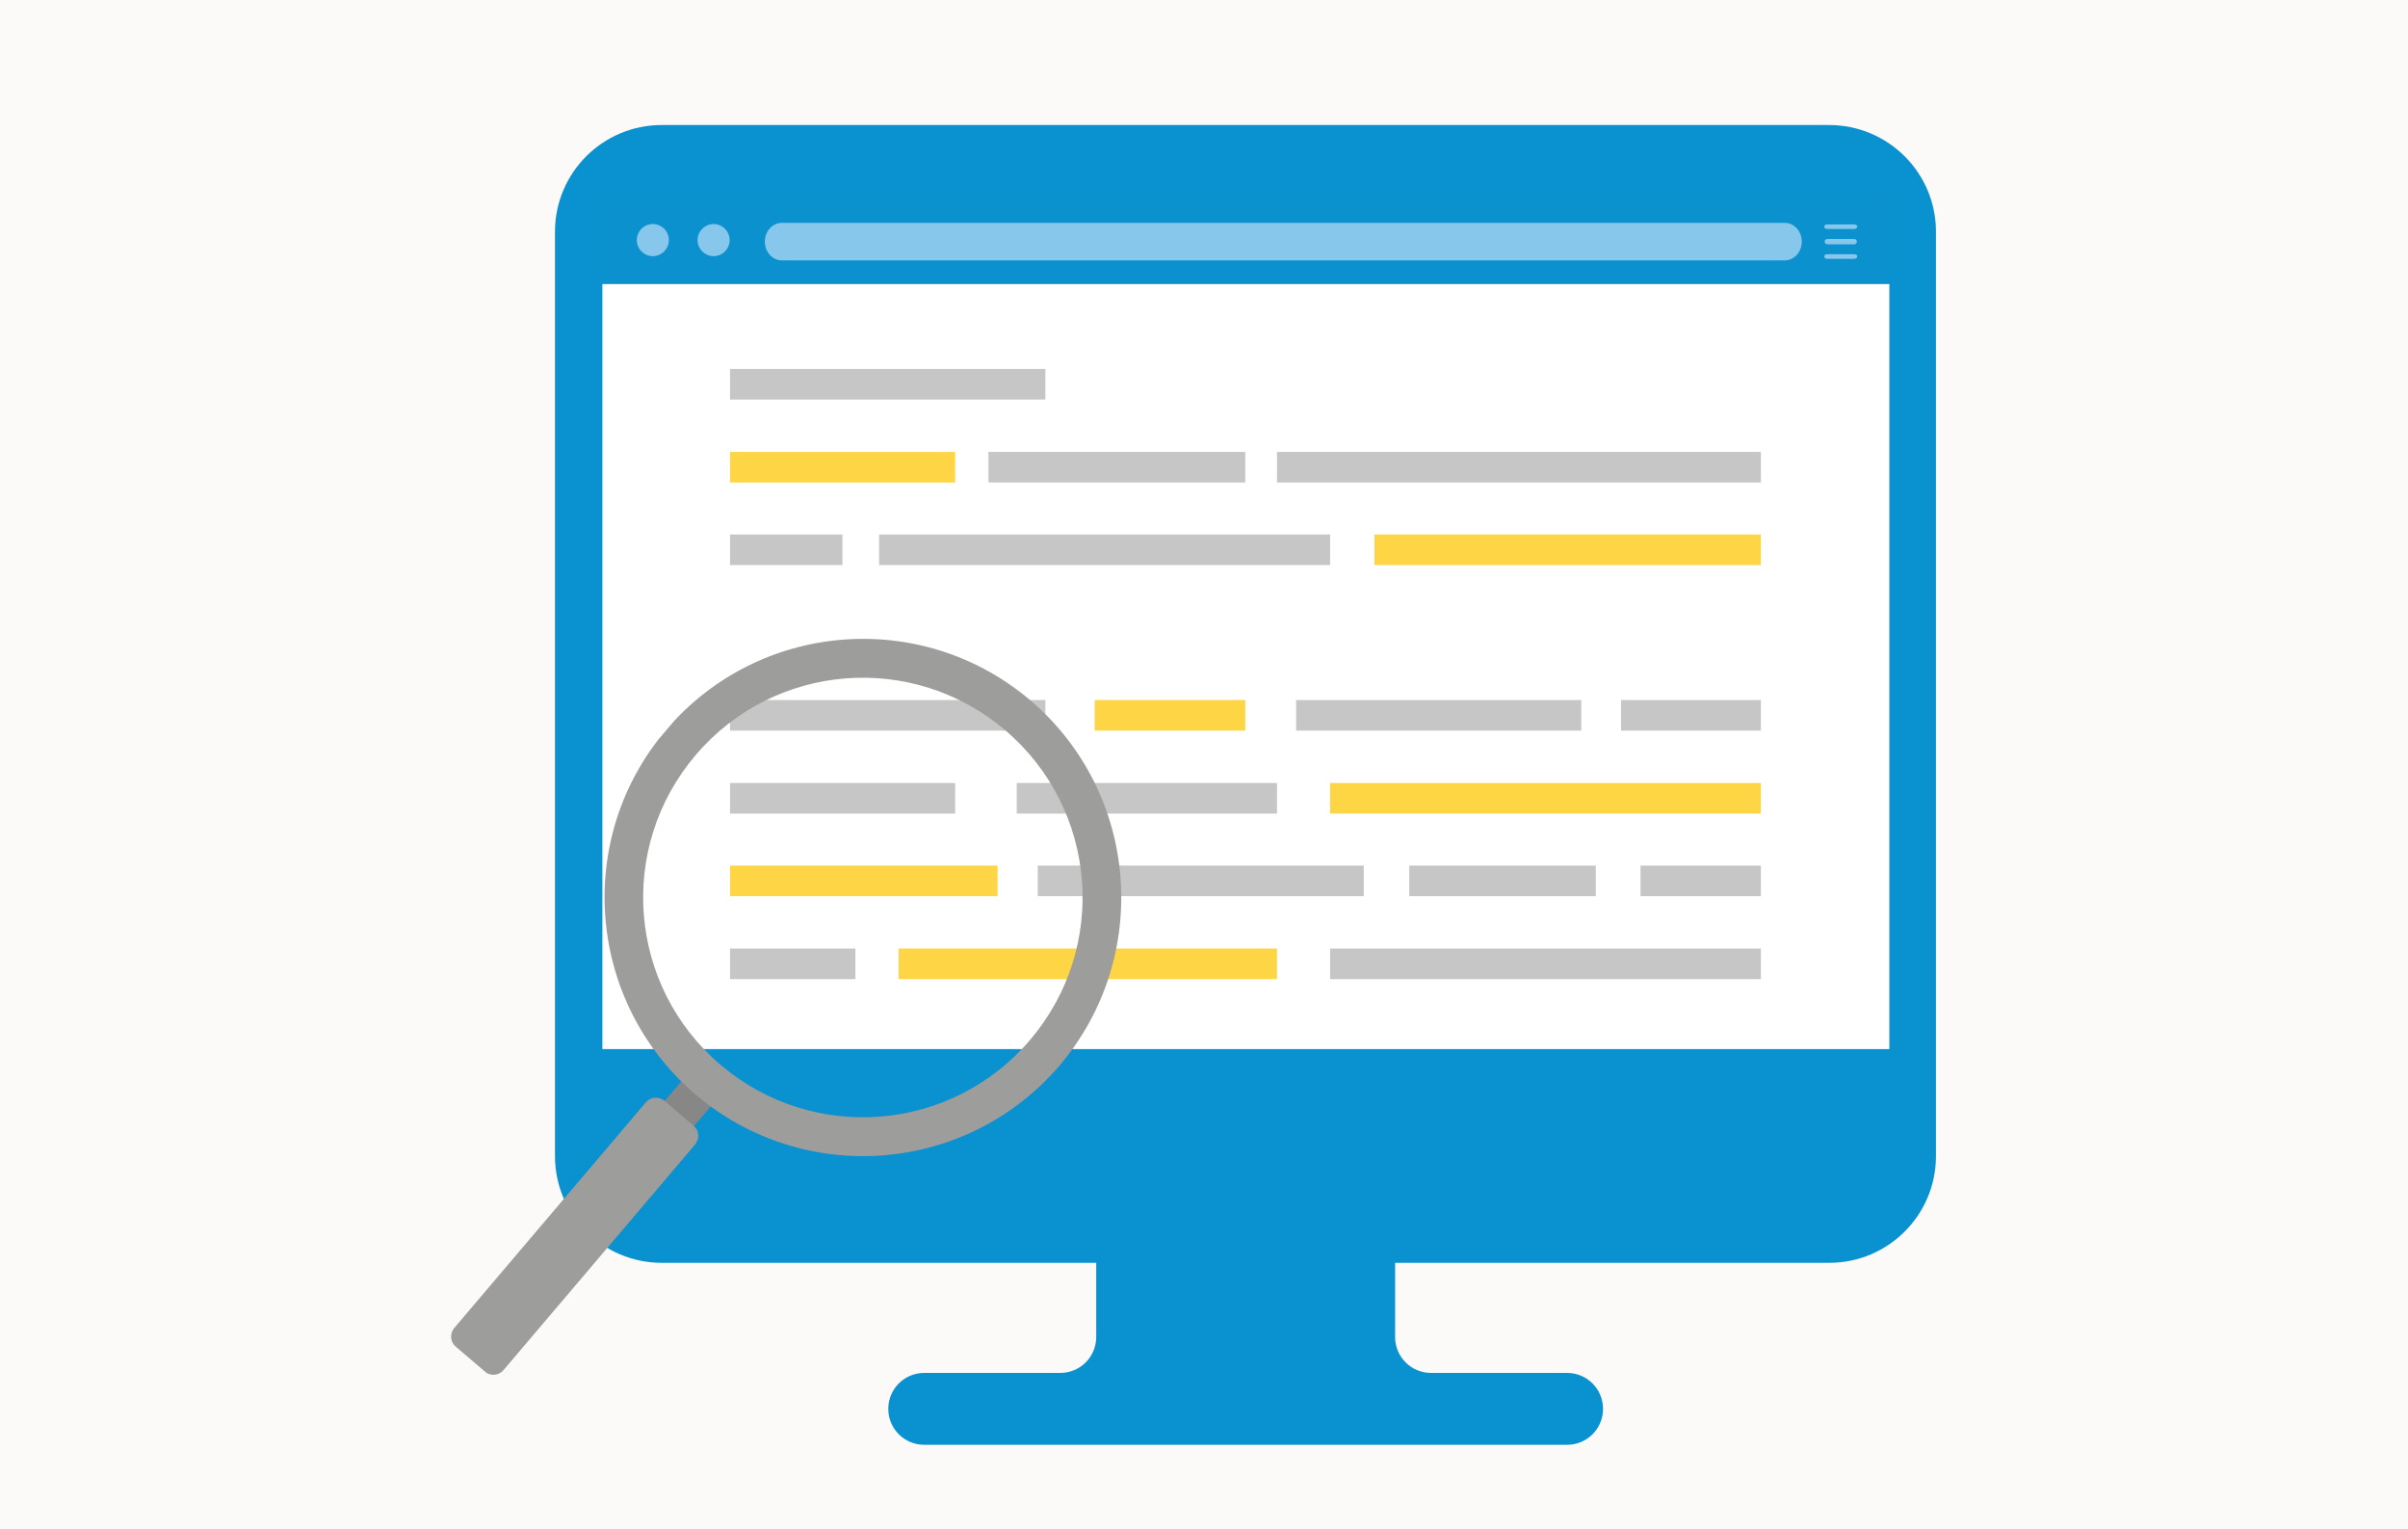 <?xml version="1.0" encoding="UTF-8"?> <svg xmlns="http://www.w3.org/2000/svg" xmlns:xlink="http://www.w3.org/1999/xlink" id="Laag_1" x="0px" y="0px" viewBox="0 0 630 400" style="enable-background:new 0 0 630 400;" xml:space="preserve"> <style type="text/css"> .st0{fill:#FBFAF9;} .st1{clip-path:url(#SVGID_2_);} .st2{clip-path:url(#SVGID_4_);fill:#0A91CF;} .st3{clip-path:url(#SVGID_4_);fill:#FFFFFF;} .st4{clip-path:url(#SVGID_4_);fill:#0C91CF;} .st5{clip-path:url(#SVGID_4_);fill:#86C7EB;} .st6{fill:none;stroke:#C6C6C6;stroke-width:8;stroke-miterlimit:10;} .st7{fill:none;stroke:#FED645;stroke-width:8;stroke-miterlimit:10;} .st8{clip-path:url(#SVGID_6_);fill:#878787;} .st9{clip-path:url(#SVGID_6_);} .st10{clip-path:url(#SVGID_8_);fill:#9D9D9C;} </style> <rect class="st0" width="630" height="400"></rect> <g> <g id="Illustratie_14_1_"> <g> <defs> <rect id="SVGID_1_" x="145.2" y="32.7" width="361.3" height="345.2"></rect> </defs> <clipPath id="SVGID_2_"> <use xlink:href="#SVGID_1_" style="overflow:visible;"></use> </clipPath> <g class="st1"> <defs> <rect id="SVGID_3_" x="145.2" y="32.7" width="361.3" height="345.2"></rect> </defs> <clipPath id="SVGID_4_"> <use xlink:href="#SVGID_3_" style="overflow:visible;"></use> </clipPath> <path class="st2" d="M506.5,60.6v241.8c0,15.4-12.5,27.9-27.9,27.9H173.1c-15.4,0-27.9-12.5-27.9-27.9V60.6 c0-15.4,12.5-27.9,27.9-27.9h305.4C494,32.7,506.5,45.2,506.5,60.6"></path> <path class="st2" d="M365,349.7v-80.9c0-5.2-4.2-9.4-9.4-9.4h-59.4c-5.2,0-9.4,4.2-9.4,9.4v80.9c0,5.2-4.2,9.4-9.4,9.4h-35.6 c-5.2,0-9.4,4.2-9.4,9.4c0,5.2,4.2,9.4,9.4,9.4H410c5.2,0,9.4-4.2,9.4-9.4c0-5.2-4.2-9.4-9.4-9.4h-35.6 C369.2,359.1,365,354.9,365,349.7"></path> <rect x="157.6" y="51.5" class="st3" width="336.7" height="222.9"></rect> <rect x="156.5" y="50.6" class="st4" width="338.5" height="23.7"></rect> <path class="st5" d="M467,68.1H204.5c-2.4,0-4.4-2.2-4.4-4.9s2-4.9,4.4-4.9H467c2.4,0,4.4,2.2,4.4,4.9 C471.4,65.9,469.4,68.1,467,68.1"></path> <path class="st5" d="M485.1,59.9h-7c-0.4,0-0.8-0.2-0.8-0.5v-0.2c0-0.3,0.3-0.5,0.8-0.5h7c0.4,0,0.8,0.2,0.8,0.5v0.2 C485.8,59.7,485.4,59.9,485.1,59.9"></path> <path class="st5" d="M485.1,63.9h-7c-0.4,0-0.7-0.3-0.7-0.6v-0.2c0-0.3,0.3-0.6,0.7-0.6h7c0.4,0,0.7,0.3,0.7,0.6v0.2 C485.8,63.6,485.5,63.9,485.1,63.9"></path> <path class="st5" d="M485.1,67.7h-7c-0.4,0-0.8-0.2-0.8-0.5V67c0-0.3,0.3-0.5,0.8-0.5h7c0.4,0,0.8,0.2,0.8,0.5v0.2 C485.8,67.5,485.4,67.7,485.1,67.7"></path> <path class="st5" d="M175,62.8c0,2.3-1.9,4.2-4.2,4.2c-2.3,0-4.2-1.9-4.2-4.2c0-2.3,1.9-4.2,4.2-4.2 C173.1,58.6,175,60.5,175,62.8"></path> <path class="st5" d="M190.9,62.8c0,2.3-1.9,4.2-4.2,4.2c-2.3,0-4.2-1.9-4.2-4.2c0-2.3,1.9-4.2,4.2-4.2 C189,58.6,190.9,60.5,190.9,62.8"></path> </g> </g> </g> <g> <line class="st6" x1="191" y1="100.5" x2="273.5" y2="100.5"></line> <line class="st6" x1="334.1" y1="122.2" x2="460.7" y2="122.2"></line> <line class="st6" x1="258.6" y1="122.2" x2="325.8" y2="122.2"></line> <line class="st7" x1="191" y1="122.2" x2="249.9" y2="122.2"></line> <line class="st7" x1="359.6" y1="143.8" x2="460.7" y2="143.8"></line> <line class="st6" x1="230" y1="143.8" x2="348" y2="143.8"></line> <line class="st6" x1="191" y1="143.8" x2="220.4" y2="143.8"></line> <line class="st6" x1="424.1" y1="187.1" x2="460.7" y2="187.1"></line> <line class="st6" x1="339.1" y1="187.1" x2="413.7" y2="187.1"></line> <line class="st7" x1="286.4" y1="187.1" x2="325.8" y2="187.1"></line> <line class="st6" x1="191" y1="187.1" x2="273.5" y2="187.1"></line> <line class="st7" x1="348" y1="208.8" x2="460.7" y2="208.8"></line> <line class="st6" x1="266" y1="208.8" x2="334.1" y2="208.8"></line> <line class="st6" x1="191" y1="208.8" x2="249.9" y2="208.8"></line> <line class="st6" x1="429.2" y1="230.4" x2="460.7" y2="230.4"></line> <line class="st6" x1="368.7" y1="230.4" x2="417.5" y2="230.4"></line> <line class="st6" x1="271.5" y1="230.4" x2="356.8" y2="230.4"></line> <line class="st7" x1="191" y1="230.4" x2="261" y2="230.4"></line> <line class="st6" x1="348" y1="252.1" x2="460.7" y2="252.1"></line> <line class="st7" x1="235.1" y1="252.1" x2="334.1" y2="252.1"></line> <line class="st6" x1="191" y1="252.1" x2="223.8" y2="252.1"></line> </g> <g id="vergrootglas_1_"> <g> <defs> <rect id="SVGID_5_" x="83.2" y="201.8" transform="matrix(0.648 -0.762 0.762 0.648 -136.062 244.387)" width="226.2" height="135.2"></rect> </defs> <clipPath id="SVGID_6_"> <use xlink:href="#SVGID_5_" style="overflow:visible;"></use> </clipPath> <rect x="173.2" y="283.1" transform="matrix(0.648 -0.762 0.762 0.648 -156.049 238.847)" class="st8" width="14.3" height="10.1"></rect> <g class="st9"> <defs> <rect id="SVGID_7_" x="83.2" y="201.8" transform="matrix(0.648 -0.762 0.762 0.648 -136.062 244.387)" width="226.2" height="135.2"></rect> </defs> <clipPath id="SVGID_8_"> <use xlink:href="#SVGID_7_" style="overflow:visible;"></use> </clipPath> <path class="st10" d="M269.6,183.2c-28.5-24.2-71.1-20.7-95.3,7.7c-24.2,28.4-20.8,71.1,7.7,95.4c28.5,24.2,71.1,20.7,95.3-7.7 C301.4,250.1,298,207.4,269.6,183.2 M188.5,278.5c-24.2-20.6-27.1-56.8-6.5-81c20.6-24.2,56.8-27.1,81-6.5s27.1,56.8,6.5,81 C248.9,296.2,212.7,299.1,188.5,278.5"></path> <path class="st10" d="M126.9,358.8l-7.7-6.6c-1.4-1.2-1.6-3.3-0.4-4.8l50.2-59.1c1.2-1.4,3.3-1.6,4.8-0.4l7.7,6.6 c1.4,1.2,1.6,3.3,0.4,4.8l-50.2,59.1C130.5,359.8,128.3,360,126.9,358.8"></path> </g> </g> </g> </g> </svg> 